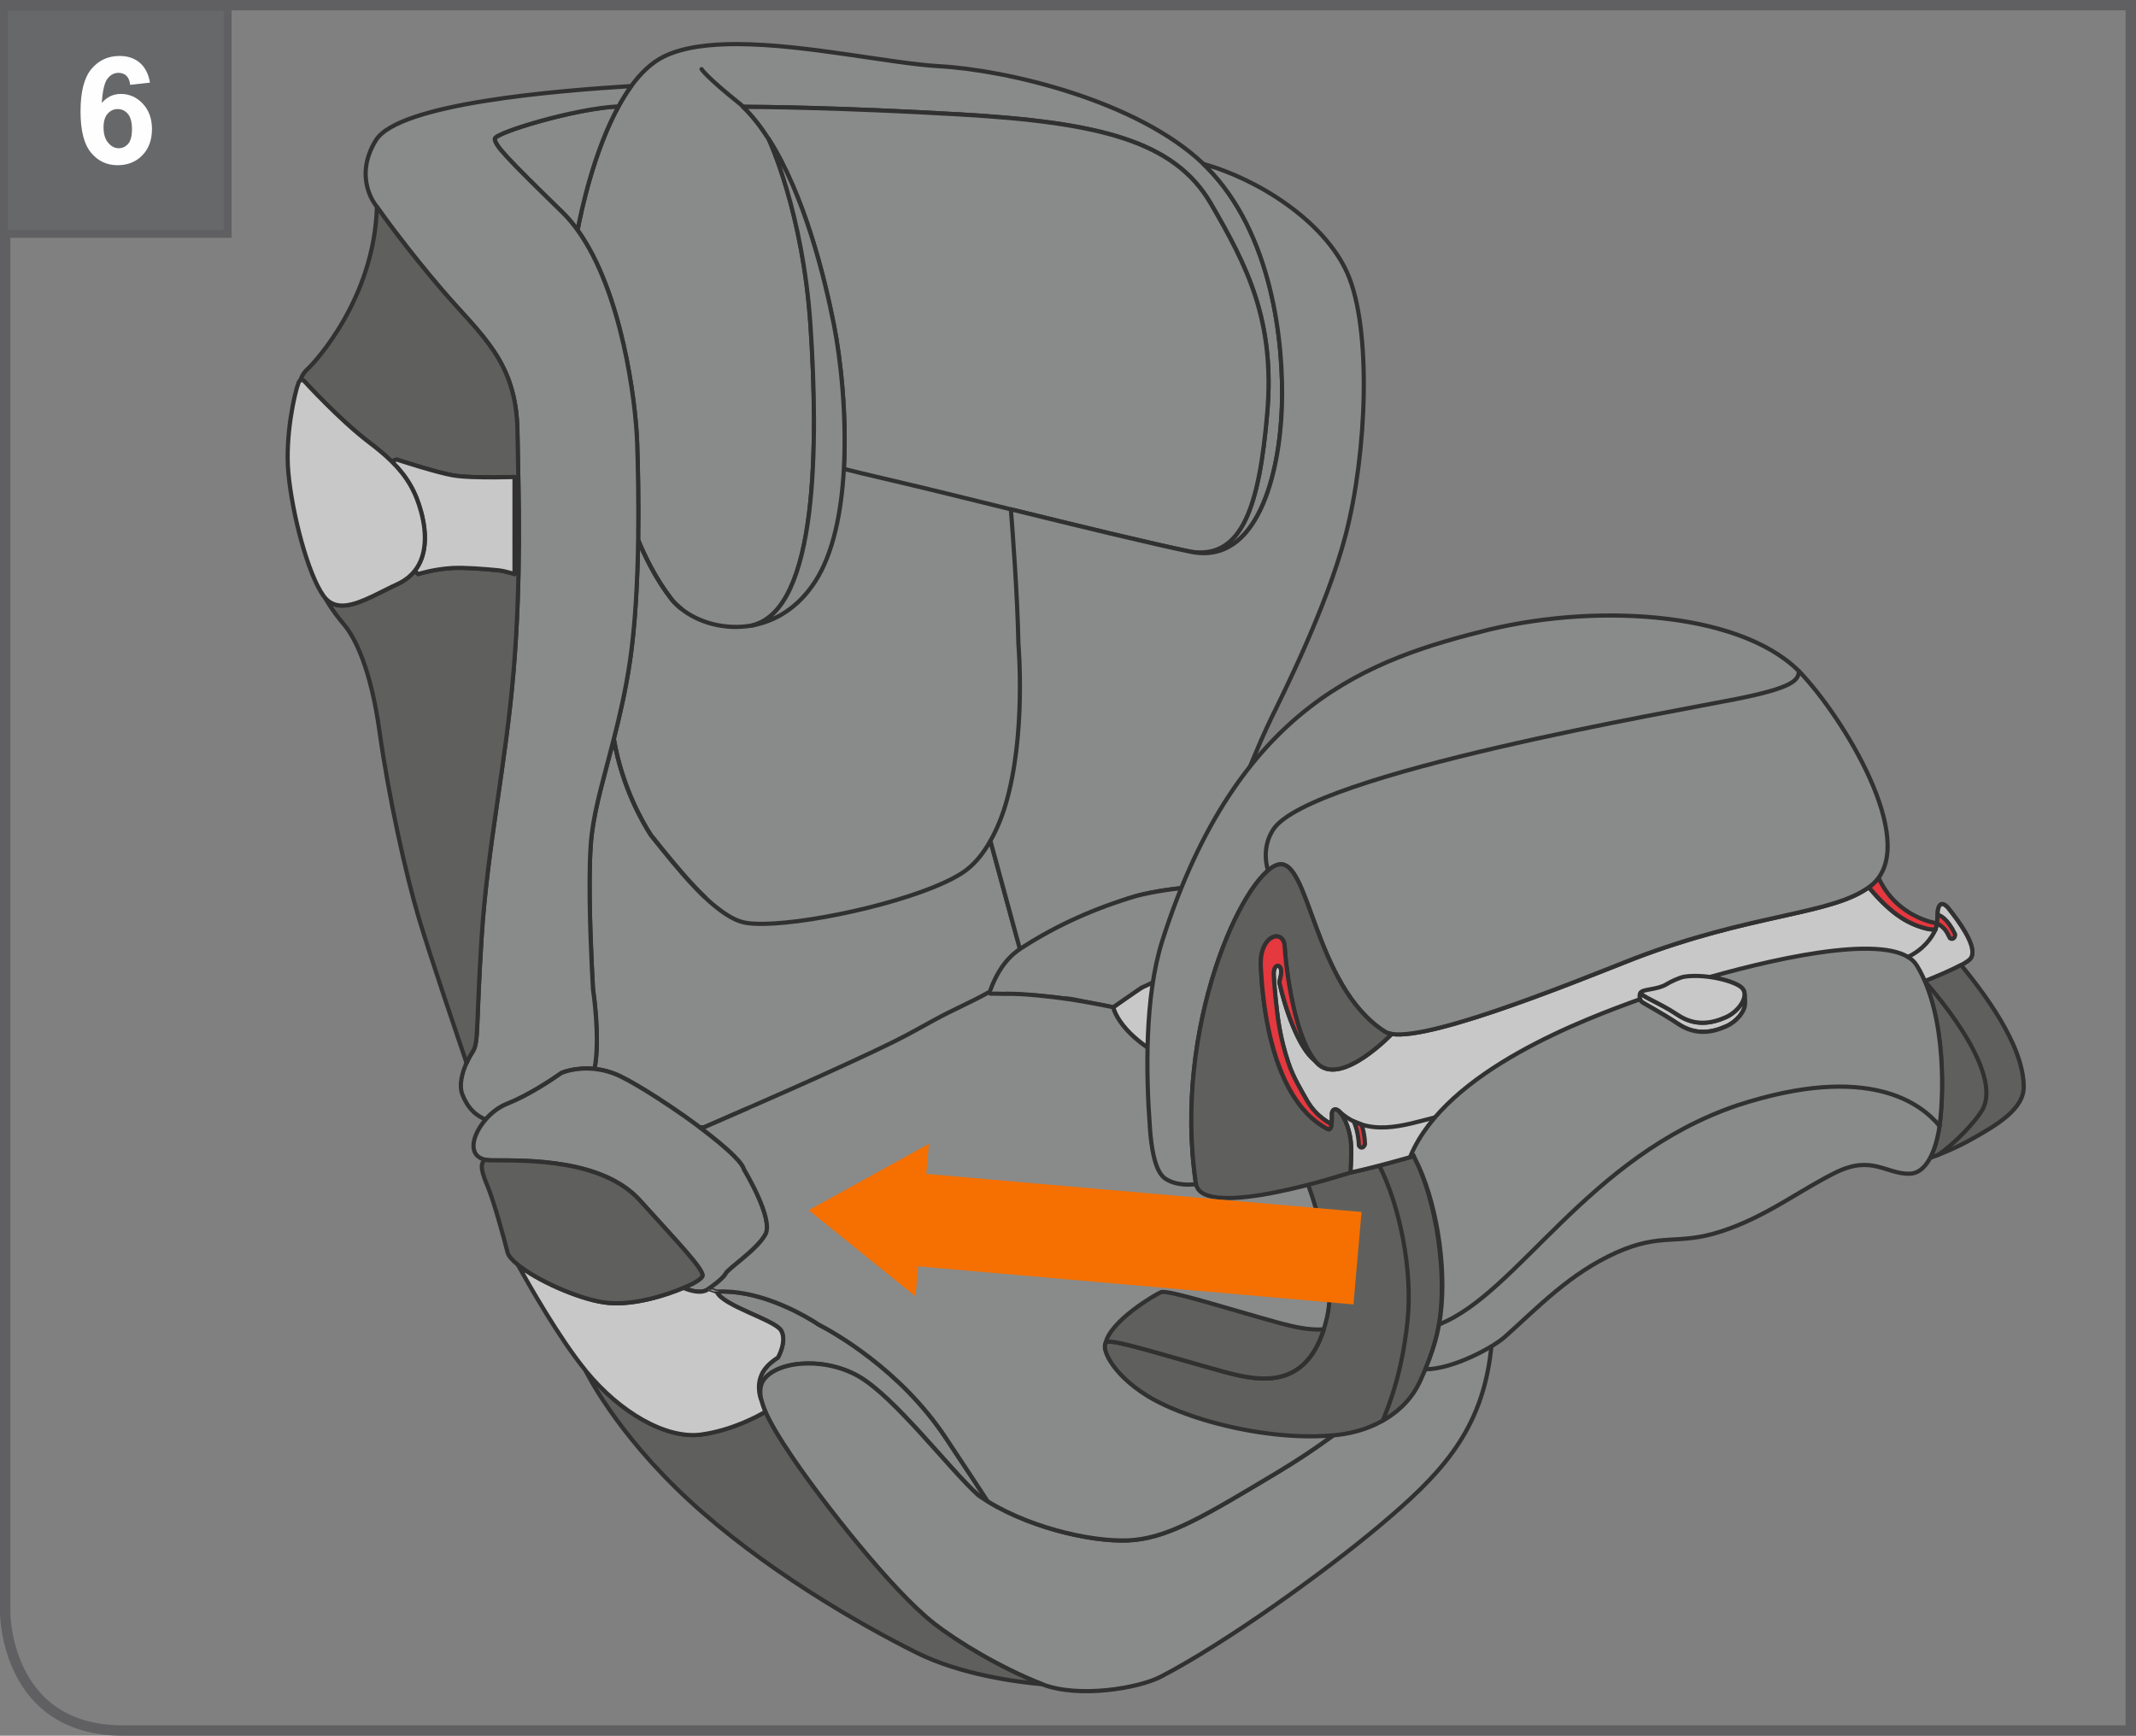 <?xml version="1.0" encoding="UTF-8"?>
<!DOCTYPE svg PUBLIC "-//W3C//DTD SVG 1.1//EN" "http://www.w3.org/Graphics/SVG/1.1/DTD/svg11.dtd">
<!-- Creator: CorelDRAW 2017 -->
<svg xmlns="http://www.w3.org/2000/svg" xml:space="preserve" width="36.3mm" height="29.5mm" version="1.1" style="shape-rendering:geometricPrecision; text-rendering:geometricPrecision; image-rendering:optimizeQuality; fill-rule:evenodd; clip-rule:evenodd"
viewBox="0 0 679.29 552.03"
 xmlns:xlink="http://www.w3.org/1999/xlink">
 <rect x="0" y="0" width="679.29" height="552.03" fill="#808080" stroke="none"/>
 <defs>
  <style type="text/css">
   <![CDATA[
    .str3 {stroke:#606062;stroke-width:2.49;stroke-miterlimit:4}
    .str2 {stroke:#606062;stroke-width:3.3;stroke-miterlimit:4}
    .str1 {stroke:#323131;stroke-width:1.33;stroke-miterlimit:10}
    .str0 {stroke:#323131;stroke-width:1.33;stroke-linecap:round;stroke-linejoin:round;stroke-miterlimit:10}
    .fil1 {fill:none;fill-rule:nonzero}
    .fil6 {fill:#FEFEFE;fill-rule:nonzero}
    .fil5 {fill:#67686A;fill-rule:nonzero}
    .fil4 {fill:#E5383F;fill-rule:nonzero}
    .fil2 {fill:#C7C8C7;fill-rule:nonzero}
    .fil0 {fill:#898A8A;fill-rule:nonzero}
    .fil3 {fill:#5F605E;fill-rule:nonzero}
    .fil7 {fill:#F57000;fill-rule:nonzero}
   ]]>
  </style>
 </defs>
 <g id="Слой_x0020_1">
  <path class="fil0" d="M222.43 283.65c1.11,3.55 10.41,10.26 20.54,10.3 16.49,0.07 50.09,-7.89 62.91,-16.13 3.75,-2.42 6.69,-6.03 9.09,-10.27 1.93,-3.44 3.53,-7.25 4.77,-11.36 6.67,-22.22 4.13,-51.13 4.13,-51.13 -0.28,-15.53 -1.84,-36.01 -2.39,-42.96 -14.46,-3.55 -27.52,-6.79 -34.51,-8.41 -11.11,-2.58 -16.32,-3.86 -18.59,-4.44 -0.75,13.57 -3.33,26.78 -9.12,35.79 -5.42,8.46 -12.77,12.7 -20.1,14.03 -8.63,1.55 -27.46,-3.04 -36.2,-27.34 -2.88,-0.57 2.26,11.27 -7.57,64.26 0.74,2.54 2.59,22.97 27.05,47.65z"/>
  <path class="fil0" d="M183.68 73.18c14.04,19.48 18.48,54.39 18.94,67.5 0.25,7.19 0.52,18.57 0.33,31.05 1.98,4.82 5.51,12.31 10.63,18.86 0.81,1.04 1.82,1.99 2.92,2.89 5.45,4.48 14.02,7 22.65,5.45 21.17,-4.95 21.05,-58.63 18.62,-95.28 -2.43,-36.52 -13.28,-59.37 -13.36,-59.54 -2.46,-3.85 -5.16,-7.3 -8.09,-10.16 6.11,0.02 31.09,0.24 69.13,2.43 44.05,2.53 68.01,8.41 79.59,28.3 11.56,19.89 20.51,37.34 17.96,66.75 -2.54,29.42 -7.92,46.46 -24.26,44.03 21.31,4.36 28.22,-25.16 28.93,-45.96 0.71,-20.8 -3.14,-55.39 -23.86,-76.29 -0.36,-0.36 -0.74,-0.73 -1.11,-1.09 -21.09,-20.15 -62.51,-29.87 -83.95,-31.06 -15.34,-0.86 -42.28,-6.93 -64.01,-7.04 -9.18,-0.05 -17.43,0.97 -23.48,3.89 -3.98,1.92 -7.46,5.28 -10.5,9.43 -1.45,2 -2.8,4.17 -4.06,6.46 -7.75,14.17 -11.76,32.74 -13.01,39.35z"/>
  <path class="fil1 str0" d="M183.68 73.18c14.04,19.48 18.48,54.39 18.94,67.5 0.25,7.19 0.52,18.57 0.33,31.05 1.98,4.82 5.51,12.31 10.63,18.86 0.81,1.04 1.82,1.99 2.92,2.89 5.45,4.48 14.02,7 22.65,5.45 21.17,-4.95 21.05,-58.63 18.62,-95.28 -2.43,-36.52 -13.28,-59.37 -13.36,-59.54 -2.46,-3.85 -5.16,-7.3 -8.09,-10.16 6.11,0.02 31.09,0.24 69.13,2.43 44.05,2.53 68.01,8.41 79.59,28.3 11.56,19.89 20.51,37.34 17.96,66.75 -2.54,29.42 -7.92,46.46 -24.26,44.03 21.31,4.36 28.22,-25.16 28.93,-45.96 0.71,-20.8 -3.14,-55.39 -23.86,-76.29 -0.36,-0.36 -0.74,-0.73 -1.11,-1.09 -21.09,-20.15 -62.51,-29.87 -83.95,-31.06 -15.34,-0.86 -42.28,-6.93 -64.01,-7.04 -9.18,-0.05 -17.43,0.97 -23.48,3.89 -3.98,1.92 -7.46,5.28 -10.5,9.43 -1.45,2 -2.8,4.17 -4.06,6.46 -7.75,14.17 -11.76,32.74 -13.01,39.35"/>
  <path class="fil0" d="M268.37 149.12c2.28,0.58 7.49,1.87 18.6,4.45 6.98,1.62 20.04,4.85 34.5,8.41 20.88,5.13 44.67,10.93 57.26,13.5 16.34,2.43 21.72,-14.61 24.26,-44.03 2.54,-29.42 -6.4,-46.87 -17.97,-66.75 -11.56,-19.89 -35.53,-25.77 -79.58,-28.3 -38.04,-2.19 -63.01,-2.41 -69.13,-2.43 2.95,2.85 5.64,6.31 8.1,10.16 11.38,17.8 17.83,44.1 20.84,59.44 2.09,10.69 4.06,28.43 3.12,45.57z"/>
  <path class="fil1 str0" d="M268.37 149.12c2.28,0.58 7.49,1.87 18.6,4.45 6.98,1.62 20.04,4.85 34.5,8.41 20.88,5.13 44.67,10.93 57.26,13.5 16.34,2.43 21.72,-14.61 24.26,-44.03 2.54,-29.42 -6.4,-46.87 -17.97,-66.75 -11.56,-19.89 -35.53,-25.77 -79.58,-28.3 -38.04,-2.19 -63.01,-2.41 -69.13,-2.43 2.95,2.85 5.64,6.31 8.1,10.16 11.38,17.8 17.83,44.1 20.84,59.44 2.09,10.69 4.06,28.43 3.12,45.57z"/>
  <path class="fil0" d="M259.26 184.91c5.79,-9.01 8.36,-22.21 9.11,-35.79 0.94,-17.14 -1.03,-34.87 -3.12,-45.57 -3.01,-15.34 -9.46,-41.63 -20.84,-59.43 0.07,0.17 10.93,23.02 13.35,59.53 2.43,36.66 2.56,90.33 -18.62,95.28 7.34,-1.32 14.68,-5.57 20.11,-14.02z"/>
  <path class="fil1 str0" d="M259.26 184.91c5.79,-9.01 8.36,-22.21 9.11,-35.79 0.94,-17.14 -1.03,-34.87 -3.12,-45.57 -3.01,-15.34 -9.46,-41.63 -20.84,-59.43 0.07,0.17 10.93,23.02 13.35,59.53 2.43,36.66 2.56,90.33 -18.62,95.28 7.34,-1.32 14.68,-5.57 20.11,-14.02z"/>
  <path class="fil0" d="M376.42 339.72l0.35 -0.05c-0.13,-0.05 -0.22,-0.1 -0.35,-0.16l0 0.2z"/>
  <path class="fil1 str0" d="M376.42 339.72l0.35 -0.05c-0.13,-0.05 -0.22,-0.1 -0.35,-0.16l0 0.2z"/>
  <path class="fil2" d="M376.42 338.68l0 0.84c0.13,0.05 0.22,0.1 0.35,0.16l14.49 -1.98 0 -13.25c-5.51,1.2 -11.27,2.65 -12.87,2.81 -2.94,0.31 -1.97,11.43 -1.97,11.43z"/>
  <path class="fil1 str0" d="M376.42 338.68l0 0.84c0.13,0.05 0.22,0.1 0.35,0.16l14.49 -1.98 0 -13.25c-5.51,1.2 -11.27,2.65 -12.87,2.81 -2.94,0.31 -1.97,11.43 -1.97,11.43z"/>
  <path class="fil2" d="M382.5 341.96l8.77 -0.72 0 -3.55 -14.5 1.98c1.77,0.77 3.68,1.53 5.73,2.28z"/>
  <path class="fil1 str0" d="M382.5 341.96l8.77 -0.72 0 -3.55 -14.5 1.98c1.77,0.77 3.68,1.53 5.73,2.28z"/>
  <path class="fil0" d="M157.35 44.11c0,2.14 3.65,5.98 21.52,23.43 1.72,1.67 3.32,3.57 4.81,5.64 1.25,-6.62 5.27,-25.19 13.02,-39.35 -13.7,0.59 -39.34,8.38 -39.34,10.28z"/>
  <path class="fil1 str0" d="M157.35 44.11c0,2.14 3.65,5.98 21.52,23.43 1.72,1.67 3.32,3.57 4.81,5.64 1.25,-6.62 5.27,-25.19 13.02,-39.35 -13.7,0.59 -39.34,8.38 -39.34,10.28z"/>
  <path class="fil0" d="M226.33 356.91c11.67,-5.12 84.92,-18.95 93.36,-23.59 0,0 -0.19,-16.61 -0.25,-21.05 -0.02,-2.09 0.06,-6.78 0.44,-6.97 1.64,-0.8 3.09,-2.06 4.71,-3.11l-2.66 -9.77 -6.96 -25.57c-2.4,4.24 -5.32,7.86 -9.08,10.27 -12.83,8.24 -46.43,15.91 -62.91,16.14 -2.73,0.04 -5.05,-0.1 -6.66,-0.51 -2.63,-0.65 -5.41,-2.32 -8.27,-4.58 -0.9,-0.71 -1.81,-1.45 -2.73,-2.3 -0.4,-0.36 -0.8,-0.77 -1.21,-1.16 -4.36,-4.17 -8.94,-9.54 -13.73,-15.47 -1.11,-1.39 -2.24,-2.79 -3.37,-4.21 -2.33,-3.58 -9.16,-15.07 -11.79,-30.61 -2.92,11.44 -5.9,21.24 -7,30.17 -1.24,10.05 -0.57,30.21 0,42.11 0.15,3.2 0.3,5.8 0.39,7.45 0,0 2.4,15.51 0.46,25.23 2.49,0.27 5.24,0.92 8.2,2.34 2.89,1.4 7.19,3.93 11.87,6.94 2.68,1.73 5.49,3.61 8.27,5.56 0.51,0.36 1.02,0.74 1.53,1.09 1.23,0.88 2.44,1.76 3.62,2.64l1.35 0c0,0 0.9,-0.39 2.43,-1.06z"/>
  <path class="fil1 str0" d="M324.59 302.19l-2.66 -9.19 -6.96 -25.58c-2.4,4.24 -5.32,7.87 -9.07,10.27 -12.84,8.24 -46.43,15.9 -62.91,16.13 -2.74,0.04 -5.05,-0.1 -6.66,-0.51 -2.63,-0.65 -5.41,-2.32 -8.27,-4.58 -0.91,-0.7 -1.81,-1.45 -2.74,-2.3 -0.4,-0.36 -0.8,-0.76 -1.21,-1.15 -4.36,-4.18 -8.93,-9.54 -13.73,-15.48 -1.11,-1.38 -2.24,-2.78 -3.37,-4.21 -2.33,-3.58 -9.17,-15.07 -11.79,-30.61 -2.92,11.44 -5.9,21.24 -7,30.16 -1.25,10.05 -0.57,30.21 0,42.11 0.15,3.2 0.29,5.8 0.38,7.45 0,0 2.4,15.51 0.46,25.24 2.49,0.27 5.25,0.92 8.2,2.34 2.89,1.4 7.2,3.93 11.87,6.94 2.69,1.73 5.5,3.62 8.27,5.57 0.51,0.36 1.02,0.73 1.53,1.09 1.23,0.88 2.45,1.77 3.62,2.64l1.36 0c0,0 0.89,-0.38 2.43,-1.06 3.43,-1.51 6.87,-3 10.3,-4.5 5.16,-2.26 10.32,-4.54 15.47,-6.82 5.73,-2.54 11.45,-5.12 17.15,-7.75 5.22,-2.4 10.43,-4.83 15.58,-7.39 4.13,-2.06 8.12,-4.31 12.16,-6.54 5.97,-3.29 11.57,-5.58 17.52,-8.92"/>
  <path class="fil1 str0" d="M216.51 193.49c-1.11,-0.9 -2.12,-1.85 -2.93,-2.89 -5.12,-6.55 -8.65,-14.05 -10.63,-18.86 -0.2,12.71 -0.88,26.56 -2.57,38.23 -1.34,9.2 -3.25,17.47 -5.18,25.03 2.63,15.54 9.46,27.03 11.79,30.61 1.14,1.43 2.25,2.82 3.38,4.21 4.79,5.94 9.36,11.3 13.73,15.48"/>
  <path class="fil0" d="M430 316.04c1.67,3.01 2.92,5.02 3.8,6.44 -1.21,-2.43 -2.59,-4.64 -3.8,-6.44z"/>
  <path class="fil1 str0" d="M430 316.04c1.67,3.01 2.92,5.02 3.8,6.44 -1.21,-2.43 -2.59,-4.64 -3.8,-6.44z"/>
  <path class="fil2" d="M363.54 332.19c0.62,0.46 1.39,0.93 2.08,1.41l0.18 0.16 0.03 -0.02c1.99,1.33 4.21,2.69 6.93,4.05 -1.34,-2.71 -2.06,-5 -2.36,-6.95 -0.03,-0.25 -0.04,-0.49 -0.07,-0.73 -0.1,-0.95 -0.09,-1.81 0.02,-2.59 0.56,-4.22 3.71,-5.97 6,-6.38 0.09,-0.02 0.19,-0.03 0.27,-0.04 0.77,-0.1 1.42,-0.06 1.77,0.09 2.05,0.9 21.82,1.36 21.82,1.36l0.01 -0.01c-2.97,-0.7 -5.5,-1.56 -7.2,-2.7 -9.25,-8.74 -8.63,-18.57 -27.08,-7.52 -3.32,1.99 -7.18,4.57 -11.91,8.04 0,0 0.52,3 4.32,7.19 1.3,1.43 3,3 5.19,4.65z"/>
  <path class="fil1 str1" d="M363.54 332.19c0.62,0.46 1.39,0.93 2.08,1.41l0.18 0.16 0.03 -0.02c1.99,1.33 4.21,2.69 6.93,4.05 -1.34,-2.71 -2.06,-5 -2.36,-6.95 -0.03,-0.25 -0.04,-0.49 -0.07,-0.73 -0.1,-0.95 -0.09,-1.81 0.02,-2.59 0.56,-4.22 3.71,-5.97 6,-6.38 0.09,-0.02 0.19,-0.03 0.27,-0.04 0.77,-0.1 1.42,-0.06 1.77,0.09 2.05,0.9 21.82,1.36 21.82,1.36l0.01 -0.01c-2.97,-0.7 -5.5,-1.56 -7.2,-2.7 -9.25,-8.74 -8.63,-18.57 -27.08,-7.52 -3.32,1.99 -7.18,4.57 -11.91,8.04 0,0 0.52,3 4.32,7.19 1.3,1.43 3,3 5.19,4.65z"/>
  <path class="fil2" d="M400.21 322.53l-0.01 0c0,0 -19.77,-0.45 -21.82,-1.35 -0.36,-0.15 -1.01,-0.2 -1.77,-0.09 -0.09,0.01 -0.18,0.02 -0.27,0.04 -2.28,0.41 -5.44,2.16 -6,6.39 -0.1,0.78 -0.12,1.64 -0.02,2.59 0.02,0.24 0.04,0.48 0.07,0.73 0.3,1.95 1.02,4.24 2.35,6.94 1.16,0.58 2.36,1.16 3.67,1.74l0 -0.84c0,0 -0.98,-11.11 1.97,-11.42 1.61,-0.16 7.36,-1.61 12.87,-2.8 4.59,-1 9.01,-1.81 10.68,-1.54l0.02 -0.03c-0.59,-0.12 -1.19,-0.22 -1.74,-0.35z"/>
  <path class="fil2" d="M400.21 322.53l-0.01 0c0,0 -19.77,-0.45 -21.82,-1.35 -0.36,-0.15 -1.01,-0.2 -1.77,-0.09 -0.09,0.01 -0.18,0.02 -0.27,0.04 -2.28,0.41 -5.44,2.16 -6,6.39 -0.1,0.78 -0.12,1.64 -0.02,2.59 0.02,0.24 0.04,0.48 0.07,0.73 0.3,1.95 1.02,4.24 2.35,6.94 1.16,0.58 2.36,1.16 3.67,1.74l0 -0.84c0,0 -0.98,-11.11 1.97,-11.42 1.61,-0.16 7.36,-1.61 12.87,-2.8 4.59,-1 9.01,-1.81 10.68,-1.54l0.02 -0.03c-0.59,-0.12 -1.19,-0.22 -1.74,-0.35z"/>
  <path class="fil1 str1" d="M400.21 322.53l-0.01 0c0,0 -19.77,-0.45 -21.82,-1.35 -0.36,-0.15 -1.01,-0.2 -1.77,-0.09 -0.09,0.01 -0.18,0.02 -0.27,0.04 -2.28,0.41 -5.44,2.16 -6,6.39 -0.1,0.78 -0.12,1.64 -0.02,2.59 0.02,0.24 0.04,0.48 0.07,0.73 0.3,1.95 1.02,4.24 2.35,6.94 1.16,0.58 2.36,1.16 3.67,1.74l0 -0.84c0,0 -0.98,-11.11 1.97,-11.42 1.61,-0.16 7.36,-1.61 12.87,-2.8 4.59,-1 9.01,-1.81 10.68,-1.54l0.02 -0.03c-0.59,-0.12 -1.19,-0.22 -1.74,-0.35z"/>
  <path class="fil0" d="M260.36 421.28c0,0 -0.74,-0.5 -2,-1.27 -4.83,-2.93 -17.75,-9.93 -30.4,-9.21 1.66,4.44 18.5,9 20.45,12.35 1.96,3.36 -0.98,8.56 -0.98,8.56l0.02 0c-1.47,0.95 -2.86,2.01 -3.97,3.4 -0.59,0.73 -1.02,1.48 -1.34,2.24 -1.75,4.09 0.05,8.11 0.05,8.11 -0.59,-2.34 -0.49,-4.14 0.17,-5.71 3.3,-6.7 18.93,-8.62 30.5,-2.13 11.58,6.49 28.93,29.52 38.27,37.94 0.96,0.67 1.94,1.31 2.95,1.94 -2.28,-3.53 -6.28,-9.61 -13.31,-20.2 -14.42,-21.74 -35.62,-33.54 -40.42,-36.02z"/>
  <path class="fil1 str0" d="M260.36 421.28c0,0 -0.74,-0.5 -2,-1.27 -4.83,-2.93 -17.75,-9.93 -30.4,-9.21 1.66,4.44 18.5,9 20.45,12.35 1.96,3.36 -0.98,8.56 -0.98,8.56l0.02 0c-1.47,0.95 -2.86,2.01 -3.97,3.4 -0.59,0.73 -1.02,1.48 -1.34,2.24 -1.75,4.09 0.05,8.11 0.05,8.11 -0.59,-2.34 -0.49,-4.14 0.17,-5.71 3.3,-6.7 18.93,-8.62 30.5,-2.13 11.58,6.49 28.93,29.52 38.27,37.94 0.96,0.67 1.94,1.31 2.95,1.94 -2.28,-3.53 -6.28,-9.61 -13.31,-20.2 -14.42,-21.74 -35.62,-33.54 -40.42,-36.02z"/>
  <path class="fil0" d="M178.54 341.24c0,0 4.31,-1.94 10.51,-1.28 1.94,-9.72 -0.46,-25.24 -0.46,-25.24 -0.1,-1.66 -0.24,-4.25 -0.39,-7.44 -0.56,-11.91 -1.24,-32.06 0,-42.11 1.1,-8.93 4.09,-18.73 7,-30.17 1.93,-7.55 3.84,-15.83 5.18,-25.02 1.69,-11.68 2.37,-25.52 2.57,-38.23 0.19,-12.47 -0.08,-23.87 -0.33,-31.05 -0.46,-13.12 -4.9,-48.04 -18.95,-67.52 -1.49,-2.07 -3.09,-3.97 -4.81,-5.64 -17.86,-17.44 -21.52,-21.27 -21.52,-23.42 0,-1.9 25.65,-9.69 39.35,-10.28 1.26,-2.3 2.6,-4.46 4.06,-6.47 -22.85,1.43 -73.91,5.39 -81.22,17.25 -7.31,11.87 0,20.7 0,20.7 0,0 0.12,0.16 0.33,0.48 1.66,2.35 9.41,13.2 20.52,26.19 12.59,14.71 23.75,22.73 24.16,44.94 0.42,22.22 1.23,46.88 -1.22,76.39 -2.44,29.52 -8.33,55.9 -10.16,84.61 -1.82,28.71 -0.91,33.58 -2.84,36.52 -0.6,0.92 -1.31,2.19 -1.96,3.62 -1.4,3.16 -2.48,7.15 -1.29,10.08 1.43,3.51 3.34,6.2 7.37,7.89 1.85,-2.11 4.21,-3.94 6.74,-4.94 6.97,-2.78 14.25,-7.66 17.35,-9.85z"/>
  <path class="fil1 str0" d="M178.54 341.24c0,0 4.31,-1.94 10.51,-1.28 1.94,-9.72 -0.46,-25.24 -0.46,-25.24 -0.1,-1.66 -0.24,-4.25 -0.39,-7.44 -0.56,-11.91 -1.24,-32.06 0,-42.11 1.1,-8.93 4.09,-18.73 7,-30.17 1.93,-7.55 3.84,-15.83 5.18,-25.02 1.69,-11.68 2.37,-25.52 2.57,-38.23 0.19,-12.47 -0.08,-23.87 -0.33,-31.05 -0.46,-13.12 -4.9,-48.04 -18.95,-67.52 -1.49,-2.07 -3.09,-3.97 -4.81,-5.64 -17.86,-17.44 -21.52,-21.27 -21.52,-23.42 0,-1.9 25.65,-9.69 39.35,-10.28 1.26,-2.3 2.6,-4.46 4.06,-6.47 -22.85,1.43 -73.91,5.39 -81.22,17.25 -7.31,11.87 0,20.7 0,20.7 0,0 0.12,0.16 0.33,0.48 1.66,2.35 9.41,13.2 20.52,26.19 12.59,14.71 23.75,22.73 24.16,44.94 0.42,22.22 1.23,46.88 -1.22,76.39 -2.44,29.52 -8.33,55.9 -10.16,84.61 -1.82,28.71 -0.91,33.58 -2.84,36.52 -0.6,0.92 -1.31,2.19 -1.96,3.62 -1.4,3.16 -2.48,7.15 -1.29,10.08 1.43,3.51 3.34,6.2 7.37,7.89 1.85,-2.11 4.21,-3.94 6.74,-4.94 6.97,-2.78 14.25,-7.66 17.35,-9.85z"/>
  <path class="fil3" d="M153.18 297.93c1.84,-28.71 7.71,-55.09 10.16,-84.61 2.43,-29.52 1.62,-54.17 1.22,-76.39 -0.42,-22.21 -11.58,-30.23 -24.16,-44.94 -11.12,-12.99 -18.87,-23.84 -20.53,-26.2 -0.83,29.28 -19.98,49.7 -21.94,51.46 -2.03,1.83 -2.36,3.73 -2.36,3.73 0.65,-0.28 1.17,0.23 1.17,0.23 0,0 11.31,12.41 20.75,19.55 2.76,2.09 5.12,4.06 7.11,6.05 0.46,-0.27 1.18,-0.64 1.64,-0.64 0,0 0.12,0.04 0.33,0.11 1.98,0.64 12.11,3.9 17.27,4.86 3.21,0.59 9.01,0.7 13.51,0.67 3.55,-0.01 6.29,-0.11 6.29,-0.11l0 30.89c0,0 -2.99,-1 -5.34,-1.23 -4.2,-0.4 -10.7,-0.93 -14.51,-0.7 -5.69,0.34 -10.37,1.8 -10.73,1.92 -0.01,0.01 -0.03,0.01 -0.03,0.01l-1.18 -0.98c-1.34,1.67 -3.12,3.09 -5.43,4.16 -2.63,1.22 -5.34,2.66 -7.95,3.9 -5.89,2.81 -11.39,4.61 -14.96,0.66l0 0.01c0,0 2.08,3.81 5.72,8.07 3.65,4.26 8.67,14.07 11.5,34.42 2.84,20.36 8.26,45.05 12.46,59.11 3.57,11.99 12.61,38.55 15.2,46.13 0.64,-1.43 1.35,-2.7 1.95,-3.62 1.93,-2.94 1.02,-7.82 2.84,-36.52z"/>
  <path class="fil1 str0" d="M153.18 297.93c1.84,-28.71 7.71,-55.09 10.16,-84.61 2.43,-29.52 1.62,-54.17 1.22,-76.39 -0.42,-22.21 -11.58,-30.23 -24.16,-44.94 -11.12,-12.99 -18.87,-23.84 -20.53,-26.2 -0.83,29.28 -19.98,49.7 -21.94,51.46 -2.03,1.83 -2.36,3.73 -2.36,3.73 0.65,-0.28 1.17,0.23 1.17,0.23 0,0 11.31,12.41 20.75,19.55 2.76,2.09 5.12,4.06 7.11,6.05 0.46,-0.27 1.18,-0.64 1.64,-0.64 0,0 0.12,0.04 0.33,0.11 1.98,0.64 12.11,3.9 17.27,4.86 3.21,0.59 9.01,0.7 13.51,0.67 3.55,-0.01 6.29,-0.11 6.29,-0.11l0 30.89c0,0 -2.99,-1 -5.34,-1.23 -4.2,-0.4 -10.7,-0.93 -14.51,-0.7 -5.69,0.34 -10.37,1.8 -10.73,1.92 -0.01,0.01 -0.03,0.01 -0.03,0.01l-1.18 -0.98c-1.34,1.67 -3.12,3.09 -5.43,4.16 -2.63,1.22 -5.34,2.66 -7.95,3.9 -5.89,2.81 -11.39,4.61 -14.96,0.66l0 0.01c0,0 2.08,3.81 5.72,8.07 3.65,4.26 8.67,14.07 11.5,34.42 2.84,20.36 8.26,45.05 12.46,59.11 3.57,11.99 12.61,38.55 15.2,46.13 0.64,-1.43 1.35,-2.7 1.95,-3.62 1.93,-2.94 1.02,-7.82 2.84,-36.52z"/>
  <path class="fil0" d="M203.54 381.83c11.87,13.19 20.86,22.42 19.79,24.14 -1.06,1.72 -5.99,3.6 -5.99,3.6 0,0 5.43,2.54 8,0.33 0,0 4.56,-3.08 5.41,-4.8 0.85,-1.72 9.97,-7.55 12.68,-12.51 2.71,-4.96 -6.78,-20.6 -6.78,-20.6 -0.17,-0.74 -0.8,-1.71 -1.79,-2.85 -0.36,-0.42 -0.78,-0.86 -1.24,-1.34 -2.59,-2.63 -6.57,-5.91 -11.07,-9.27 -1.18,-0.87 -2.39,-1.76 -3.62,-2.64 -0.51,-0.37 -1.02,-0.73 -1.53,-1.09 -2.77,-1.94 -5.58,-3.82 -8.27,-5.56 -4.68,-3.02 -8.97,-5.55 -11.87,-6.94 -2.95,-1.43 -5.71,-2.07 -8.2,-2.34 -6.2,-0.67 -10.51,1.29 -10.51,1.29 -3.1,2.17 -10.37,7.06 -17.34,9.83 -2.53,1.01 -4.89,2.83 -6.73,4.94 -4.4,5.02 -5.92,11.66 -0.04,12.83 0.59,0.13 1.25,0.19 2,0.19 11.27,0 35.22,-0.41 47.11,12.78z"/>
  <path class="fil1 str0" d="M203.54 381.83c11.87,13.19 20.86,22.42 19.79,24.14 -1.06,1.72 -5.99,3.6 -5.99,3.6 0,0 5.43,2.54 8,0.33 0,0 4.56,-3.08 5.41,-4.8 0.85,-1.72 9.97,-7.55 12.68,-12.51 2.71,-4.96 -6.78,-20.6 -6.78,-20.6 -0.17,-0.74 -0.8,-1.71 -1.79,-2.85 -0.36,-0.42 -0.78,-0.86 -1.24,-1.34 -2.59,-2.63 -6.57,-5.91 -11.07,-9.27 -1.18,-0.87 -2.39,-1.76 -3.62,-2.64 -0.51,-0.37 -1.02,-0.73 -1.53,-1.09 -2.77,-1.94 -5.58,-3.82 -8.27,-5.56 -4.68,-3.02 -8.97,-5.55 -11.87,-6.94 -2.95,-1.43 -5.71,-2.07 -8.2,-2.34 -6.2,-0.67 -10.51,1.29 -10.51,1.29 -3.1,2.17 -10.37,7.06 -17.34,9.83 -2.53,1.01 -4.89,2.83 -6.73,4.94 -4.4,5.02 -5.92,11.66 -0.04,12.83 0.59,0.13 1.25,0.19 2,0.19 11.27,0 35.22,-0.41 47.11,12.78z"/>
  <path class="fil0" d="M468.88 363.46c-4.86,-11.33 -10.41,-25.61 -18.07,-24.75 3.96,2.71 11.1,12.33 12.59,31.85 0.45,5.83 0.42,11.42 0.08,16.71 -1.09,16.53 -5.4,30.06 -9.01,38.29 -4.77,10.86 -24.67,28.61 -48.02,42.61 -23.35,14 -34.1,20.39 -45.68,21.61 -10.84,1.14 -31.65,-3.07 -46.68,-12.28 -1.02,-0.62 -2.01,-1.26 -2.97,-1.93 -9.33,-8.41 -26.69,-31.44 -38.26,-37.94 -11.57,-6.49 -27.2,-4.57 -30.51,2.13 -0.65,1.57 -0.76,3.38 -0.18,5.71 0.27,1.06 0.68,2.22 1.23,3.53 1.58,3.63 4.37,8.34 8.7,14.7 9.29,13.69 31.31,42 44.91,52.65 7.28,5.69 21.01,14.08 34.4,19.3 11.67,4.56 30.74,1.24 37.69,-2.36 20.26,-10.48 51.75,-32.97 69.93,-48.29 18.16,-15.32 31.36,-28.61 34.82,-53.16 3.45,-24.56 0.2,-56.3 -4.98,-68.38z"/>
  <path class="fil1 str0" d="M468.88 363.46c-4.86,-11.33 -10.41,-25.61 -18.07,-24.75 3.96,2.71 11.1,12.33 12.59,31.85 0.45,5.83 0.42,11.42 0.08,16.71 -1.09,16.53 -5.4,30.06 -9.01,38.29 -4.77,10.86 -24.67,28.61 -48.02,42.61 -23.35,14 -34.1,20.39 -45.68,21.61 -10.84,1.14 -31.65,-3.07 -46.68,-12.28 -1.02,-0.62 -2.01,-1.26 -2.97,-1.93 -9.33,-8.41 -26.69,-31.44 -38.26,-37.94 -11.57,-6.49 -27.2,-4.57 -30.51,2.13 -0.65,1.57 -0.76,3.38 -0.18,5.71 0.27,1.06 0.68,2.22 1.23,3.53 1.58,3.63 4.37,8.34 8.7,14.7 9.29,13.69 31.31,42 44.91,52.65 7.28,5.69 21.01,14.08 34.4,19.3 11.67,4.56 30.74,1.24 37.69,-2.36 20.26,-10.48 51.75,-32.97 69.93,-48.29 18.16,-15.32 31.36,-28.61 34.82,-53.16 3.45,-24.56 0.2,-56.3 -4.98,-68.38"/>
  <path class="fil3" d="M252.1 463.69c-4.32,-6.36 -7.11,-11.07 -8.68,-14.7 -2.37,1.4 -10.67,5.92 -20.3,7.23 -11.44,1.56 -26.12,-7.23 -36.67,-20.08 -0.09,-0.11 -0.19,-0.22 -0.28,-0.34 0,0 9.41,19.61 32.83,41.25 23.42,21.65 53.65,39.17 72.48,48.56 14.02,7 31.79,9.32 39.94,10.04 -13.4,-5.23 -27.12,-13.62 -34.39,-19.3 -13.61,-10.65 -35.63,-38.96 -44.92,-52.65z"/>
  <path class="fil1 str0" d="M252.1 463.69c-4.32,-6.36 -7.11,-11.07 -8.68,-14.7 -2.37,1.4 -10.67,5.92 -20.3,7.23 -11.44,1.56 -26.12,-7.23 -36.67,-20.08 -0.09,-0.11 -0.19,-0.22 -0.28,-0.34 0,0 9.41,19.61 32.83,41.25 23.42,21.65 53.65,39.17 72.48,48.56 14.02,7 31.79,9.32 39.94,10.04 -13.4,-5.23 -27.12,-13.62 -34.39,-19.3 -13.61,-10.65 -35.63,-38.96 -44.92,-52.65z"/>
  <path class="fil2" d="M223.12 456.23c9.64,-1.32 17.93,-5.83 20.29,-7.23 -0.56,-1.3 -0.96,-2.46 -1.23,-3.52 0,0 -1.8,-4.02 -0.05,-8.12 0.31,-0.75 0.76,-1.5 1.34,-2.23 1.12,-1.4 2.51,-2.45 3.98,-3.4l-0.02 -0.01c0,0 2.93,-5.2 0.98,-8.56 -1.95,-3.36 -18.79,-7.91 -20.46,-12.35 0,0 -2.63,-0.91 -2.63,-0.9 -2.56,2.2 -7.99,-0.33 -7.99,-0.33 0,0 -12.79,5.74 -23.69,4.82 -0.48,-0.04 -0.98,-0.09 -1.45,-0.17 -8.57,-1.24 -21.42,-7.07 -27.46,-11.94 3.41,6.21 12.99,23.13 21.43,33.51 0.09,0.12 0.19,0.24 0.27,0.35 10.56,12.85 25.24,21.65 36.68,20.09z"/>
  <path class="fil1 str0" d="M223.12 456.23c9.64,-1.32 17.93,-5.83 20.29,-7.23 -0.56,-1.3 -0.96,-2.46 -1.23,-3.52 0,0 -1.8,-4.02 -0.05,-8.12 0.31,-0.75 0.76,-1.5 1.34,-2.23 1.12,-1.4 2.51,-2.45 3.98,-3.4l-0.02 -0.01c0,0 2.93,-5.2 0.98,-8.56 -1.95,-3.36 -18.79,-7.91 -20.46,-12.35 0,0 -2.63,-0.91 -2.63,-0.9 -2.56,2.2 -7.99,-0.33 -7.99,-0.33 0,0 -12.79,5.74 -23.69,4.82 -0.48,-0.04 -0.98,-0.09 -1.45,-0.17 -8.57,-1.24 -21.42,-7.07 -27.46,-11.94 3.41,6.21 12.99,23.13 21.43,33.51 0.09,0.12 0.19,0.24 0.27,0.35 10.56,12.85 25.24,21.65 36.68,20.09z"/>
  <path class="fil3" d="M193.65 414.39c10.89,0.92 23.69,-4.81 23.69,-4.81 0,0 4.93,-1.88 5.99,-3.6 1.08,-1.73 -7.92,-10.96 -19.79,-24.15 -11.89,-13.18 -35.84,-12.78 -47.11,-12.78 -0.75,0 -1.41,-0.07 -2.01,-0.19 -2.2,1.03 -0.98,4.54 0.69,8.51 1.82,4.33 5.07,15.96 6.29,20.9 0.28,1.15 1.5,2.53 3.33,4.01 6.06,4.87 18.89,10.7 27.46,11.95 0.48,0.06 0.97,0.12 1.45,0.16z"/>
  <path class="fil1 str0" d="M193.65 414.39c10.89,0.92 23.69,-4.81 23.69,-4.81 0,0 4.93,-1.88 5.99,-3.6 1.08,-1.73 -7.92,-10.96 -19.79,-24.15 -11.89,-13.18 -35.84,-12.78 -47.11,-12.78 -0.75,0 -1.41,-0.07 -2.01,-0.19 -2.2,1.03 -0.98,4.54 0.69,8.51 1.82,4.33 5.07,15.96 6.29,20.9 0.28,1.15 1.5,2.53 3.33,4.01 6.06,4.87 18.89,10.7 27.46,11.95 0.48,0.06 0.97,0.12 1.45,0.16z"/>
  <path class="fil2" d="M131.85 181.6l1.18 0.98c0,0 0.01,-0.01 0.02,-0.01 0.37,-0.12 5.04,-1.57 10.74,-1.91 3.8,-0.23 10.32,0.29 14.5,0.7 2.34,0.22 5.34,1.23 5.34,1.23l0 -30.9c0,0 -2.74,0.1 -6.29,0.12 -4.5,0.02 -10.3,-0.08 -13.5,-0.67 -5.17,-0.96 -15.3,-4.22 -17.27,-4.86 -0.22,-0.07 -0.35,-0.11 -0.35,-0.11 -0.44,0 -1.17,0.37 -1.62,0.64 4.84,4.79 7.66,9.64 9.39,16.24 1.81,6.92 1.68,13.79 -2.14,18.57z"/>
  <path class="fil1 str0" d="M131.85 181.6l1.18 0.98c0,0 0.01,-0.01 0.02,-0.01 0.37,-0.12 5.04,-1.57 10.74,-1.91 3.8,-0.23 10.32,0.29 14.5,0.7 2.34,0.22 5.34,1.23 5.34,1.23l0 -30.9c0,0 -2.74,0.1 -6.29,0.12 -4.5,0.02 -10.3,-0.08 -13.5,-0.67 -5.17,-0.96 -15.3,-4.22 -17.27,-4.86 -0.22,-0.07 -0.35,-0.11 -0.35,-0.11 -0.44,0 -1.17,0.37 -1.62,0.64 4.84,4.79 7.66,9.64 9.39,16.24 1.81,6.92 1.68,13.79 -2.14,18.57z"/>
  <path class="fil0" d="M408.34 348.92l-0.04 0.41c0.99,0.38 2.17,0.86 3.54,1.47 2.05,0.89 4.51,2.06 7.29,3.56 2.78,1.49 5.88,3.3 9.23,5.51 1.94,1.26 3.96,2.66 6.03,4.19 1.1,0.82 2.23,1.67 3.37,2.56 14.41,11.32 22.81,18.25 25.7,20.65 0.34,-5.28 0.36,-10.87 -0.08,-16.69 -1.48,-19.52 -8.62,-29.15 -12.59,-31.85 -0.92,-0.63 -1.69,-0.91 -2.21,-0.89 -1.5,0.05 -2.81,0.46 -3.47,0.85 -0.48,0.9 -1.01,1.5 -1.79,2.13 -0.01,0.01 -0.02,0.02 -0.04,0.03 -0.31,0.24 -0.65,0.5 -1.04,0.78 -0.56,0.4 -1.18,0.83 -1.93,1.34 -3.84,2.47 -10.2,4.26 -19.87,4.84 -5.06,0.3 -8.97,0.41 -12.06,0.41l0.01 0.01 -0.06 0.7z"/>
  <path class="fil1 str0" d="M408.34 348.92l-0.04 0.41c0.99,0.38 2.17,0.86 3.54,1.47 2.05,0.89 4.51,2.06 7.29,3.56 2.78,1.49 5.88,3.3 9.23,5.51 1.94,1.26 3.96,2.66 6.03,4.19 1.1,0.82 2.23,1.67 3.37,2.56 14.41,11.32 22.81,18.25 25.7,20.65 0.34,-5.28 0.36,-10.87 -0.08,-16.69 -1.48,-19.52 -8.62,-29.15 -12.59,-31.85 -0.92,-0.63 -1.69,-0.91 -2.21,-0.89 -1.5,0.05 -2.81,0.46 -3.47,0.85 -0.48,0.9 -1.01,1.5 -1.79,2.13 -0.01,0.01 -0.02,0.02 -0.04,0.03 -0.31,0.24 -0.65,0.5 -1.04,0.78 -0.56,0.4 -1.18,0.83 -1.93,1.34 -3.84,2.47 -10.2,4.26 -19.87,4.84 -5.06,0.3 -8.97,0.41 -12.06,0.41l0.01 0.01 -0.06 0.7z"/>
  <path class="fil0" d="M430 316.04l0 -0.01c-0.57,-1.38 -1.21,-2.61 -1.88,-3.76 0.12,0.55 0.3,1.05 0.41,1.61 0.43,0.62 0.94,1.36 1.48,2.16z"/>
  <path class="fil1 str0" d="M430 316.04l0 -0.01c-0.57,-1.38 -1.21,-2.61 -1.88,-3.76 0.12,0.55 0.3,1.05 0.41,1.61 0.43,0.62 0.94,1.36 1.48,2.16z"/>
  <path class="fil0" d="M433.8 322.48c0.46,0.92 0.89,1.87 1.27,2.84 0.33,-0.24 -0.14,-1.03 -1.27,-2.84z"/>
  <path class="fil1 str0" d="M433.8 322.48c0.46,0.92 0.89,1.87 1.27,2.84 0.33,-0.24 -0.14,-1.03 -1.27,-2.84z"/>
  <path class="fil0" d="M445.12 338.68c-0.46,0.87 -1.03,1.51 -1.79,2.14 0.77,-0.64 1.3,-1.24 1.79,-2.14z"/>
  <path class="fil1 str0" d="M445.12 338.68c-0.46,0.87 -1.03,1.51 -1.79,2.14 0.77,-0.64 1.3,-1.24 1.79,-2.14z"/>
  <path class="fil0" d="M407.67 129.52c-0.71,20.79 -7.62,50.32 -28.94,45.96 -12.59,-2.58 -36.37,-8.38 -57.24,-13.51 0.55,6.94 2.1,27.43 2.39,42.96 0,0 2.53,28.92 -4.14,51.13 -1.23,4.11 -2.84,7.92 -4.77,11.35l6.96 25.58 2.65 9.76c10.87,-6.99 23.8,-13.97 36.83,-17.82 2.84,-0.74 5.94,-1.35 9.22,-1.83l22.8 -111.1 -22.8 111.1c3.27,-0.49 6.71,-0.85 10.21,-1.09 0.98,-1.98 2.14,-4.45 3.41,-7.23 4.52,-9.98 10.37,-23.93 14.51,-33.97 3.03,-7.34 5.62,-12.62 5.62,-12.62 2.7,-5.57 17.45,-34.62 23.56,-58.08 6.81,-26.08 8.33,-65.74 0.51,-83.29 -7.33,-16.48 -28.28,-29.83 -45.77,-34.68 0.38,0.36 0.75,0.73 1.12,1.1 20.7,20.9 24.55,55.5 23.85,76.29z"/>
  <path class="fil1 str0" d="M370.64 283.1c3.27,-0.49 6.71,-0.85 10.21,-1.09 0.99,-1.98 2.14,-4.45 3.41,-7.23 4.52,-9.98 10.37,-23.93 14.51,-33.97 3.03,-7.34 5.62,-12.62 5.62,-12.62 2.7,-5.57 17.45,-34.62 23.56,-58.08 6.81,-26.07 8.33,-65.74 0.51,-83.29 -7.33,-16.48 -28.28,-29.83 -45.77,-34.68 0.38,0.36 0.75,0.73 1.12,1.1 20.7,20.9 24.56,55.49 23.85,76.29 -0.71,20.8 -7.61,50.32 -28.93,45.96 -12.6,-2.58 -36.38,-8.38 -57.25,-13.51 0.55,6.94 2.11,27.43 2.4,42.96 0,0 2.54,28.92 -4.14,51.13 -1.24,4.11 -2.84,7.92 -4.77,11.35l6.97 25.58 2.65 9.76c10.87,-6.99 23.8,-13.97 36.83,-17.82 2.84,-0.74 5.95,-1.35 9.22,-1.84z"/>
  <path class="fil0" d="M361.94 284.94c-13.03,3.84 -26.49,10.26 -37.35,17.25 -1.72,1.11 -4.22,4.12 -5.82,5.21l0.5 11.7c0,0 13.31,-1.75 19.32,-1.6 2.74,0.06 4.04,1.03 5.19,0.8 0.79,-0.17 10.77,2.04 10.77,2.04l7.96 -5.5c11.02,-4.72 22.23,-14.33 36.13,-15.34 4.08,-0.3 7.42,-0.3 10.28,-0.3 0,0 2.52,0.1 5.93,1.33 4.2,1.51 9.76,4.77 13.78,11.74 0.66,1.16 1.31,2.39 1.88,3.77l0.01 0c1.21,1.8 2.58,4.02 3.8,6.44 1.12,1.81 1.59,2.61 1.27,2.84 0,0 9.06,0.69 5.71,-12.21 -4.19,-7.67 -13.31,-20.65 -13.31,-20.65 -1.11,-1.13 -2.44,-2.13 -3.86,-3.07 -10.07,-6.67 -27.1,-8.45 -42.75,-7.39 -3.5,0.23 -6.94,0.6 -10.21,1.09 -3.27,0.49 -6.38,1.1 -9.22,1.84z"/>
  <path class="fil1 str0" d="M314.97 316.03c5.59,-0.08 17.17,0.61 23.09,1.46 2.95,0.07 5.19,0.8 6.7,1.06 0.8,0.14 9.26,1.79 9.26,1.79l8.95 -6.19c11.02,-4.71 21.24,-13.64 35.15,-14.65 4.07,-0.3 7.42,-0.31 10.28,-0.31 0,0 2.52,0.11 5.93,1.34 4.21,1.5 9.76,4.77 13.78,11.74 0.66,1.16 1.31,2.39 1.88,3.77 1.22,1.8 2.58,4.01 3.81,6.44 1.12,1.81 1.59,2.61 1.27,2.84 0,0 9.06,0.68 5.71,-12.21 -4.19,-7.67 -13.32,-20.64 -13.32,-20.64 -1.11,-1.13 -2.44,-2.13 -3.86,-3.08 -10.07,-6.66 -27.1,-8.44 -42.75,-7.38 -3.49,0.23 -6.94,0.6 -10.2,1.09 -3.27,0.49 -6.38,1.1 -9.22,1.83 -13.04,3.84 -25.14,9.22 -36,16.21 -1.72,1.11 -6.9,4.02 -10.45,13.69"/>
  <path class="fil0" d="M437.77 366.61c-1.14,-0.9 -2.26,-1.75 -3.37,-2.56 -2.08,-1.53 -4.09,-2.93 -6.03,-4.2 -3.35,-2.19 -6.45,-4.01 -9.23,-5.5 -2.78,-1.5 -5.23,-2.66 -7.28,-3.56 -1.37,-0.59 -2.56,-1.07 -3.55,-1.46 -0.51,-0.19 -0.97,-0.36 -1.38,-0.51 -1.22,-0.43 -1.92,-0.65 -1.92,-0.65 -0.84,-0.18 -1.56,-0.37 -2.38,-0.54 -7.88,-1.72 -14.59,-3.63 -20.13,-5.66 -2.05,-0.75 -3.96,-1.51 -5.73,-2.28l-0.35 0.04 0 -0.2c-1.32,-0.57 -2.51,-1.15 -3.68,-1.73 -2.71,-1.37 -4.93,-2.71 -6.92,-4.04l-0.04 0.02 -0.17 -0.18c-0.69,-0.46 -1.47,-0.93 -2.08,-1.4 -2.2,-1.66 -3.9,-3.22 -5.2,-4.65 -3.8,-4.2 -4.32,-7.19 -4.32,-7.19 0,0 -1.52,-0.34 -3.95,-0.81 -1.18,-0.23 -2.58,-0.49 -4.15,-0.77 -0.85,-0.16 -1.74,-0.32 -2.66,-0.46 -1.63,-0.27 -3.38,-0.54 -5.19,-0.8 -5.95,-0.86 -12.6,-0.99 -18.19,-0.91 -0.58,0.4 -22.46,13.04 -22.46,13.04 -7.97,6.15 -59.41,22.72 -71.08,27.85 -1.53,0.67 -2.43,1.06 -2.43,1.06l-1.35 0c4.49,3.35 8.48,6.63 11.06,9.27 0.46,0.48 0.88,0.92 1.24,1.33 0.98,1.15 1.62,2.13 1.79,2.86 0,0 9.49,15.64 6.78,20.6 -2.71,4.96 -11.83,10.79 -12.68,12.5 -0.85,1.72 -5.41,4.81 -5.41,4.81 0,-0.01 2.63,0.9 2.63,0.9 12.65,-0.72 25.57,6.28 30.4,9.22 1.26,0.77 2,1.27 2,1.27 4.8,2.48 26.01,14.27 40.42,36.03 7.03,10.59 11.03,16.67 13.31,20.18 15.03,9.21 35.84,13.41 46.69,12.28 11.57,-1.22 22.32,-7.61 45.68,-21.62 23.35,-13.99 43.24,-31.75 48.01,-42.61 3.62,-8.22 7.92,-21.75 9.01,-38.28 -2.89,-2.41 -11.29,-9.34 -25.7,-20.65z"/>
  <path class="fil1 str0" d="M237.88 352.43c-1.53,0.67 -13.97,6.1 -13.97,6.1l-1.35 0c4.49,3.36 8.48,6.64 11.06,9.27 0.46,0.47 0.88,0.92 1.24,1.33 0.98,1.15 1.61,2.13 1.79,2.86 0,0 9.49,15.64 6.78,20.6 -2.71,4.96 -11.83,10.79 -12.67,12.5 -0.85,1.72 -5.41,4.81 -5.41,4.81 0,-0.01 2.63,0.9 2.63,0.9 12.64,-0.72 25.57,6.28 30.39,9.21 1.27,0.77 2,1.27 2,1.27 4.8,2.48 26,14.27 40.42,36.03 7.03,10.59 11.03,16.68 13.31,20.18 15.03,9.21 35.85,13.41 46.69,12.27 11.57,-1.22 22.32,-7.6 45.67,-21.61 23.35,-13.99 43.24,-31.75 48.02,-42.61 3.62,-8.22 7.92,-21.76 9.01,-38.28 -2.89,-2.41 -11.29,-9.34 -25.7,-20.65 -1.15,-0.9 -2.26,-1.75 -3.37,-2.56 -2.08,-1.53 -4.09,-2.93 -6.04,-4.2 -3.35,-2.19 -6.45,-4.01 -9.23,-5.5 -2.78,-1.5 -5.23,-2.66 -7.28,-3.56 -1.37,-0.59 -2.57,-1.07 -3.55,-1.46 -0.51,-0.19 -0.97,-0.36 -1.38,-0.51 -1.22,-0.43 -1.92,-0.65 -1.92,-0.65 -0.85,-0.18 -1.56,-0.37 -2.38,-0.54 -7.88,-1.72 -14.59,-3.63 -20.13,-5.66 -2.05,-0.75 -3.96,-1.51 -5.72,-2.28l-0.35 0.04 0 -0.2c-1.32,-0.58 -2.51,-1.16 -3.68,-1.74 -2.71,-1.37 -4.93,-2.72 -6.96,-4.02l-0.17 -0.18c-0.69,-0.46 -1.47,-0.93 -2.08,-1.4 -2.2,-1.65 -3.9,-3.22 -5.2,-4.65 -3.8,-4.2 -4.32,-7.19 -4.32,-7.19 0,0 -1.52,-0.34 -3.96,-0.81 -1.17,-0.23 -2.58,-0.49 -4.15,-0.77 -0.85,-0.16 -1.74,-0.32 -2.66,-0.46 -1.63,-0.27 -1.57,-0.28 -3.38,-0.54 -5.95,-0.86 -14.4,-1.8 -20,-1.72"/>
  <path class="fil2" d="M402.01 333.83c-1.25,0.35 -2.71,-0.94 -3.26,-2.9 -0.56,-1.95 0.02,-3.81 1.28,-4.17 1.25,-0.35 2.71,0.95 3.26,2.89 0.55,1.96 -0.02,3.82 -1.27,4.17zm6.39 14.38c0,-0.02 -0.16,-1.43 -0.45,-3.55 -0.93,-6.85 -3.21,-21.26 -5.98,-21.75 -0.01,0 -0.02,0.01 -0.03,0 -1.66,-0.27 -6.09,0.54 -10.68,1.54l0 13.25 0 3.55 -8.77 0.72c5.53,2.03 12.25,3.95 20.14,5.66 0.8,0.18 1.53,0.37 2.37,0.54 0,0 0.71,0.22 1.92,0.66 0.41,0.14 0.87,0.32 1.38,0.51l0.03 -0.42 0.06 -0.7 -0.01 -0.01z"/>
  <path class="fil1 str0" d="M402.01 333.83c-1.25,0.35 -2.71,-0.94 -3.26,-2.9 -0.56,-1.95 0.02,-3.81 1.28,-4.17 1.25,-0.35 2.71,0.95 3.26,2.89 0.55,1.96 -0.02,3.82 -1.27,4.17zm6.39 14.38c0,-0.02 -0.16,-1.43 -0.45,-3.55 -0.93,-6.85 -3.21,-21.26 -5.98,-21.75 -0.01,0 -0.02,0.01 -0.03,0 -1.66,-0.27 -6.09,0.54 -10.68,1.54l0 13.25 0 3.55 -8.77 0.72c5.53,2.03 12.25,3.95 20.14,5.66 0.8,0.18 1.53,0.37 2.37,0.54 0,0 0.71,0.22 1.92,0.66 0.41,0.14 0.87,0.32 1.38,0.51l0.03 -0.42 0.06 -0.7 -0.01 -0.01z"/>
  <path class="fil2" d="M118.46 189.66c2.62,-1.25 5.32,-2.69 7.96,-3.9 2.31,-1.07 4.1,-2.49 5.43,-4.16 3.82,-4.78 3.95,-11.66 2.14,-18.57 -1.73,-6.6 -4.55,-11.44 -9.39,-16.24 -2.01,-1.98 -4.36,-3.96 -7.12,-6.05 -9.44,-7.13 -20.74,-19.55 -20.74,-19.55 0,0 -0.51,-0.51 -1.16,-0.23 -0.12,0.05 -0.24,0.12 -0.36,0.23 -0.07,0.07 -0.19,0.29 -0.32,0.63 -1.21,3.13 -4.29,16.92 -3.19,28.62 1.21,12.98 6.16,32.06 11.18,39.09 0.2,0.28 0.41,0.54 0.63,0.78 3.57,3.95 9.07,2.14 14.96,-0.67z"/>
  <path class="fil1 str0" d="M118.46 189.66c2.62,-1.25 5.32,-2.69 7.96,-3.9 2.31,-1.07 4.1,-2.49 5.43,-4.16 3.82,-4.78 3.95,-11.66 2.14,-18.57 -1.73,-6.6 -4.55,-11.44 -9.39,-16.24 -2.01,-1.98 -4.36,-3.96 -7.12,-6.05 -9.44,-7.13 -20.74,-19.55 -20.74,-19.55 0,0 -0.51,-0.51 -1.16,-0.23 -0.12,0.05 -0.24,0.12 -0.36,0.23 -0.07,0.07 -0.19,0.29 -0.32,0.63 -1.21,3.13 -4.29,16.92 -3.19,28.62 1.21,12.98 6.16,32.06 11.18,39.09 0.2,0.28 0.41,0.54 0.63,0.78 3.57,3.95 9.07,2.14 14.96,-0.67z"/>
  <path class="fil0" d="M398.74 330.94c0.55,1.95 2.02,3.24 3.27,2.89 1.25,-0.36 1.82,-2.23 1.27,-4.17 -0.55,-1.95 -2.02,-3.24 -3.27,-2.9 -1.26,0.36 -1.82,2.22 -1.27,4.18z"/>
  <path class="fil1 str0" d="M398.74 330.94c0.55,1.95 2.02,3.24 3.27,2.89 1.25,-0.36 1.82,-2.23 1.27,-4.17 -0.55,-1.95 -2.02,-3.24 -3.27,-2.9 -1.26,0.36 -1.82,2.22 -1.27,4.18z"/>
  <path class="fil0 str0" d="M237 34.56c-0.46,-0.46 -0.94,-0.9 -1.42,-1.32 -11.15,-8.92 -12.47,-11.25 -12.47,-11.25 0,0 1.32,2.33 12.47,11.25l1.42 1.32z"/>
  <path class="fil3" d="M451.96 438.49c2.73,-5.96 5.32,-13.05 6.11,-20.29 1.85,-16.59 -2.07,-38.43 -8.61,-50.84 -7.84,2.25 -14.33,3.93 -18.9,4.84 0,0 -6.58,2.05 -14.79,3.94 0,0 10.09,26.06 6.24,42.87 -5.27,23.13 -20.69,20.46 -31.81,17.53 -15.43,-4.15 -35.77,-10.66 -38.1,-9.76 -2.37,0.91 0.71,9.72 12.91,17.24 4.31,2.66 10.52,5.29 17.62,7.47 12.44,3.77 27.73,6.17 40.88,5.04 0.56,-0.05 1.09,-0.09 1.63,-0.14 12.34,-1.35 22.03,-7.79 26.21,-16.57l0.62 -1.32z"/>
  <path class="fil1 str0" d="M451.96 438.49c2.73,-5.96 5.32,-13.05 6.11,-20.29 1.85,-16.59 -2.07,-38.43 -8.61,-50.84 -7.84,2.25 -14.33,3.93 -18.9,4.84 0,0 -6.58,2.05 -14.79,3.94 0,0 10.09,26.06 6.24,42.87 -5.27,23.13 -20.69,20.46 -31.81,17.53 -15.43,-4.15 -35.77,-10.66 -38.1,-9.76 -2.37,0.91 0.71,9.72 12.91,17.24 4.31,2.66 10.52,5.29 17.62,7.47 12.44,3.77 27.73,6.17 40.88,5.04 0.56,-0.05 1.09,-0.09 1.63,-0.14 12.34,-1.35 22.03,-7.79 26.21,-16.57l0.62 -1.32z"/>
  <path class="fil1 str0" d="M439.75 451.81c5.3,-12.68 6.95,-23.45 7.83,-31.3 1.85,-16.67 -2.6,-37.63 -9.12,-50.13"/>
  <path class="fil3" d="M352.1 426.77c2.33,-0.9 22.67,5.61 38.1,9.76 10.45,2.75 24.71,5.29 30.78,-13.73 -4.65,0.31 -9.46,-0.8 -13.65,-1.91 -15.43,-4.21 -35.75,-10.78 -38.1,-9.92 -1.64,0.62 -16.37,9.22 -17.69,16.41 0.12,-0.28 0.3,-0.53 0.57,-0.62z"/>
  <path class="fil1 str0" d="M352.1 426.77c2.33,-0.9 22.67,5.61 38.1,9.76 10.45,2.75 24.71,5.29 30.78,-13.73 -4.65,0.31 -9.46,-0.8 -13.65,-1.91 -15.43,-4.21 -35.75,-10.78 -38.1,-9.92 -1.64,0.62 -16.37,9.22 -17.69,16.41 0.12,-0.28 0.3,-0.53 0.57,-0.62z"/>
  <path class="fil3" d="M351.46 429c0,0.03 -0.01,0.04 -0.01,0.06 0,0.01 0.03,0.04 0.05,0.06 -0.01,-0.03 -0.05,-0.08 -0.04,-0.12z"/>
  <path class="fil1 str0" d="M351.46 429c0,0.03 -0.01,0.04 -0.01,0.06 0,0.01 0.03,0.04 0.05,0.06 -0.01,-0.03 -0.05,-0.08 -0.04,-0.12z"/>
  <path class="fil2" d="M621.13 290.8l-1.57 -2.02c-2.84,-3.19 -3.45,0.58 -3.34,2.16 -0.06,1.03 0.04,2.41 -0.7,4.71 -0.82,0 -1.85,-0.07 -2.49,-0.22 -7.37,-1.72 -12.56,-6 -18.72,-13.22 -0.1,0.07 -1.52,1.01 -1.67,1.11 -12.82,7.72 -37.17,7.8 -73.17,21.63 -19.65,7.76 -64.26,25.85 -76.89,23.9 0,0 -15.55,16.33 -23.19,9.75 -0.43,-0.37 -0.84,-0.83 -1.26,-1.32 -0.02,-0.02 -0.05,-0.05 -0.07,-0.07 -5.22,-4 -9.49,-16.98 -11.16,-24.59 -0.12,-0.56 0.58,-2.37 0.48,-2.86 0.53,-3.29 -2.4,-3.68 -2.33,0.03 0.04,1.9 0.47,6.49 0.67,8.47 0.56,5 1.17,11.49 4.09,20.05 1.53,4.52 4.01,8.49 5.71,11.53 3.07,5.49 7.51,7.38 7.92,7.76 0.17,-1.18 0.11,-2.66 0.12,-3.35 0.03,-1.32 1.18,-2.14 2.54,-0.51 1.74,2.08 3.44,6.26 3.59,11.09 0.1,3.34 -0.24,8.1 -0.24,8.1 36.93,-7.86 190.75,-59.85 197.21,-68.08 2.24,-2.84 -2.1,-9.56 -5.54,-14.05z"/>
  <path class="fil1 str0" d="M621.13 290.8l-1.57 -2.02c-2.84,-3.19 -3.45,0.58 -3.34,2.16 -0.06,1.03 0.04,2.41 -0.7,4.71 -0.82,0 -1.85,-0.07 -2.49,-0.22 -7.37,-1.72 -12.56,-6 -18.72,-13.22 -0.1,0.07 -1.52,1.01 -1.67,1.11 -12.82,7.72 -37.17,7.8 -73.17,21.63 -19.65,7.76 -64.26,25.85 -76.89,23.9 0,0 -15.55,16.33 -23.19,9.75 -0.43,-0.37 -0.84,-0.83 -1.26,-1.32 -0.02,-0.02 -0.05,-0.05 -0.07,-0.07 -5.22,-4 -9.49,-16.98 -11.16,-24.59 -0.12,-0.56 0.58,-2.37 0.48,-2.86 0.53,-3.29 -2.4,-3.68 -2.33,0.03 0.04,1.9 0.47,6.49 0.67,8.47 0.56,5 1.17,11.49 4.09,20.05 1.53,4.52 4.01,8.49 5.71,11.53 3.07,5.49 7.51,7.38 7.92,7.76 0.17,-1.18 0.11,-2.66 0.12,-3.35 0.03,-1.32 1.18,-2.14 2.54,-0.51 1.74,2.08 3.44,6.26 3.59,11.09 0.1,3.34 -0.24,8.1 -0.24,8.1 36.93,-7.86 190.75,-59.85 197.21,-68.08 2.24,-2.84 -2.1,-9.56 -5.54,-14.05z"/>
  <path class="fil2" d="M621.13 290.8l-1.57 -2.02c-2.84,-3.19 -3.45,0.58 -3.34,2.16 -0.06,1.03 0.04,2.41 -0.7,4.71 -0.82,0 -1.85,-0.07 -2.49,-0.22 -7.37,-1.72 -12.56,-6 -18.72,-13.22 -0.1,0.07 -1.52,1.01 -1.67,1.11 -12.82,7.72 -37.17,7.8 -73.17,21.63 -19.65,7.76 -64.26,25.85 -76.89,23.9 0,0 -15.55,16.33 -23.19,9.75 -0.43,-0.37 -0.84,-0.83 -1.26,-1.32 -0.02,-0.02 -0.05,-0.05 -0.07,-0.07 -5.22,-4 -9.49,-16.98 -11.16,-24.59 -0.12,-0.56 0.58,-2.37 0.48,-2.86 0.53,-3.29 -2.4,-3.68 -2.33,0.03 0.04,1.9 0.47,6.49 0.67,8.47 0.56,5 1.17,11.49 4.09,20.05 1.53,4.52 4.01,8.49 5.71,11.53 3.07,5.49 7.51,7.38 7.92,7.76 0.17,-1.18 0.11,-2.66 0.12,-3.35 0.03,-1.32 1.18,-2.14 2.54,-0.51 1.74,2.08 3.44,6.26 3.59,11.09 0.1,3.34 -0.24,8.1 -0.24,8.1 36.93,-7.86 190.75,-59.85 197.21,-68.08 2.24,-2.84 -2.1,-9.56 -5.54,-14.05z"/>
  <path class="fil1 str0" d="M621.13 290.8l-1.57 -2.02c-2.84,-3.19 -3.45,0.58 -3.34,2.16 -0.06,1.03 0.04,2.41 -0.7,4.71 -0.82,0 -1.85,-0.07 -2.49,-0.22 -7.37,-1.72 -12.56,-6 -18.72,-13.22 -0.1,0.07 -1.52,1.01 -1.67,1.11 -12.82,7.72 -37.17,7.8 -73.17,21.63 -19.65,7.76 -64.26,25.85 -76.89,23.9 0,0 -15.55,16.33 -23.19,9.75 -0.43,-0.37 -0.84,-0.83 -1.26,-1.32 -0.02,-0.02 -0.05,-0.05 -0.07,-0.07 -5.22,-4 -9.49,-16.98 -11.16,-24.59 -0.12,-0.56 0.58,-2.37 0.48,-2.86 0.53,-3.29 -2.4,-3.68 -2.33,0.03 0.04,1.9 0.47,6.49 0.67,8.47 0.56,5 1.17,11.49 4.09,20.05 1.53,4.52 4.01,8.49 5.71,11.53 3.07,5.49 7.51,7.38 7.92,7.76 0.17,-1.18 0.11,-2.66 0.12,-3.35 0.03,-1.32 1.18,-2.14 2.54,-0.51 1.74,2.08 3.44,6.26 3.59,11.09 0.1,3.34 -0.24,8.1 -0.24,8.1 36.93,-7.86 190.75,-59.85 197.21,-68.08 2.24,-2.84 -2.1,-9.56 -5.54,-14.05z"/>
  <path class="fil4" d="M594.31 282.2c6.16,7.22 11.36,11.5 18.72,13.22 0.62,0.14 1.66,0.21 2.47,0.22 0.03,-0.11 0.06,-0.21 0.08,-0.3 0.11,-0.35 0.2,-0.67 0.27,-0.98 0.05,-0.2 0.09,-0.39 0.13,-0.57 0.01,-0.05 0.01,-0.09 0.01,-0.13 -0.07,-0.01 -12.77,-1.75 -18.56,-14.49 -0.77,1.03 -1.71,1.98 -2.8,2.81 -0.35,0.25 -0.9,-1.53 -1.26,-1.29 0.36,-0.24 0.88,1.54 0.93,1.52z"/>
  <path class="fil1 str0" d="M594.31 282.2c6.16,7.22 11.36,11.5 18.72,13.22 0.62,0.14 1.66,0.21 2.47,0.22 0.03,-0.11 0.06,-0.21 0.08,-0.3 0.11,-0.35 0.2,-0.67 0.27,-0.98 0.05,-0.2 0.09,-0.39 0.13,-0.57 0.01,-0.05 0.01,-0.09 0.01,-0.13 -0.07,-0.01 -12.77,-1.75 -18.56,-14.49 -0.77,1.03 -1.71,1.98 -2.8,2.81 -0.35,0.25 -0.9,-1.53 -1.26,-1.29 0.36,-0.24 0.88,1.54 0.93,1.52z"/>
  <path class="fil0" d="M365.72 359c-1.34,-17.82 -1.67,-42.08 3.87,-59.66 24.11,-75.65 66.24,-89.74 104.26,-99.17 35.57,-8.5 81.72,-5.33 99.62,14.74 14.54,15.97 37.58,54.97 21.16,67.05 -12.18,9.1 -37.22,8.39 -75.16,22.97 -21,8.3 -70.58,28.48 -79.03,23.2 -22.91,-14.57 -23.96,-56.2 -34.16,-53.09 -10.95,3.36 -33.4,51.77 -25.94,101.54 0,0 -4.84,0.88 -8.89,-1.22 -1.62,-0.85 -4.69,-2.52 -5.74,-16.36z"/>
  <path class="fil1 str0" d="M365.72 359c-1.34,-17.82 -1.67,-42.08 3.87,-59.66 24.11,-75.65 66.24,-89.74 104.26,-99.17 35.57,-8.5 81.72,-5.33 99.62,14.74 14.54,15.97 37.58,54.97 21.16,67.05 -12.18,9.1 -37.22,8.39 -75.16,22.97 -21,8.3 -70.58,28.48 -79.03,23.2 -22.91,-14.57 -23.96,-56.2 -34.16,-53.09 -10.95,3.36 -33.4,51.77 -25.94,101.54 0,0 -4.84,0.88 -8.89,-1.22 -1.62,-0.85 -4.69,-2.52 -5.74,-16.36z"/>
  <path class="fil3" d="M616.57 359.47c1.35,-7.83 2.53,-31.1 -4.51,-47.41 5.09,-2.05 9.06,-3.79 11.6,-5.16 6.66,8.2 19.81,25.09 19.93,38.65 0.07,7.26 -8.7,12.35 -17.01,16.99 -4.83,2.72 -10.16,4.79 -12.81,5.75 1.34,-2.5 2.24,-5.65 2.79,-8.82z"/>
  <path class="fil1 str0" d="M616.57 359.47c1.35,-7.83 2.53,-31.1 -4.51,-47.41 5.09,-2.05 9.06,-3.79 11.6,-5.16 6.66,8.2 19.81,25.09 19.93,38.65 0.07,7.26 -8.7,12.35 -17.01,16.99 -4.83,2.72 -10.16,4.79 -12.81,5.75 1.34,-2.5 2.24,-5.65 2.79,-8.82z"/>
  <path class="fil1 str0" d="M572.05 213.44c-0.05,2.83 -1.64,5.25 -19.92,8.88 -18.29,3.69 -135.64,23.74 -147.24,41.53 -4.07,6.26 -1.62,12.97 -1.62,12.97"/>
  <path class="fil1 str0" d="M612.06 312.06c0,0 25.93,28.36 18.22,41.16 -2.07,3.45 -8.49,10.45 -13.98,14.11"/>
  <path class="fil3" d="M406.28 275.04c10.2,-3.1 11.24,38.52 34.16,53.09 0.54,0.34 1.27,0.56 2.15,0.71 0,0 -15.56,16.33 -23.19,9.76 -7.62,-6.64 -10.58,-31.41 -10.85,-37.44 -0.27,-6.02 -8.07,-3.91 -7.6,6.04 0.38,8.16 2.37,42.06 21.27,51.87 1.59,0.82 1.34,-3.53 1.35,-4.84 0.02,-1.32 1.18,-2.14 2.54,-0.51 1.74,2.08 3.44,6.27 3.59,11.1 0.1,3.34 -0.24,8.1 -0.24,8.1 0,0 -46.9,15.49 -49.11,3.66 -7.47,-49.76 14.98,-98.18 25.93,-101.54z"/>
  <path class="fil1 str0" d="M406.28 275.04c10.2,-3.1 11.24,38.52 34.16,53.09 0.54,0.34 1.27,0.56 2.15,0.71 0,0 -15.56,16.33 -23.19,9.76 -7.62,-6.64 -10.58,-31.41 -10.85,-37.44 -0.27,-6.02 -8.07,-3.91 -7.6,6.04 0.38,8.16 2.37,42.06 21.27,51.87 1.59,0.82 1.34,-3.53 1.35,-4.84 0.02,-1.32 1.18,-2.14 2.54,-0.51 1.74,2.08 3.44,6.27 3.59,11.1 0.1,3.34 -0.24,8.1 -0.24,8.1 0,0 -46.9,15.49 -49.11,3.66 -7.47,-49.76 14.98,-98.18 25.93,-101.54z"/>
  <path class="fil4 str0" d="M433.02 357.65c0.59,1.84 1,3.96 1.08,6.24 0,0 -0.22,0.92 -0.91,1.07 -0.7,0.15 -1.04,-0.67 -1.04,-0.67 -0.08,-2.88 -0.72,-5.52 -1.58,-7.62l2.45 0.97z"/>
  <path class="fil2" d="M521.86 315.63c-0.47,1.04 5.87,3.23 11.62,7.1 5.75,3.84 11.01,2.71 15.4,0.77 4.04,-1.8 7.31,-6.5 5.29,-9.06l0.01 0c0.88,0.65 0.78,3.78 0.78,4.74 -0.02,2.56 -2.75,5.78 -5.92,7.19 -4.38,1.96 -9.64,3.08 -15.4,-0.75 -5.74,-3.84 -10.87,-6.39 -11.63,-7.07 -0.76,-0.71 -0.74,-2.78 -0.14,-2.93z"/>
  <path class="fil1 str0" d="M521.86 315.63c-0.47,1.04 5.87,3.23 11.62,7.1 5.75,3.84 11.01,2.71 15.4,0.77 4.04,-1.8 7.31,-6.5 5.29,-9.06l0.01 0c0.88,0.65 0.78,3.78 0.78,4.74 -0.02,2.56 -2.75,5.78 -5.92,7.19 -4.38,1.96 -9.64,3.08 -15.4,-0.75 -5.74,-3.84 -10.87,-6.39 -11.63,-7.07 -0.76,-0.71 -0.74,-2.78 -0.14,-2.93z"/>
  <path class="fil0" d="M609.53 307.01c-6.42,-10.63 -41.86,-3.03 -65.79,3.73 4.13,0.57 8.02,1.8 9.8,3.09 0.25,0.19 0.45,0.39 0.63,0.61l0.01 0c0.89,0.65 0.79,3.78 0.78,4.75 -0.02,2.56 -2.74,5.77 -5.92,7.19 -4.38,1.95 -9.64,3.08 -15.39,-0.75 -5.75,-3.84 -10.88,-6.39 -11.63,-7.07 -0.2,-0.18 -0.35,-0.46 -0.43,-0.79 -0.02,0.01 -0.09,0.04 -0.09,0.04 -17.2,6.24 -61.42,22.46 -72.91,49.81 0.31,-0.09 0.58,-0.17 0.9,-0.25 0.24,0.46 0.45,1.01 0.68,1.49 6.37,12.46 10,33.29 7.95,49.45 -0.19,1.5 -0.46,3 -0.79,4.49 -0.93,4.46 -2.4,8.75 -4.06,12.69 8.81,0 21.69,-7.03 25.39,-10.38 10.61,-9.48 20.57,-20.06 35.29,-26.71 14.72,-6.57 19.3,-2.14 33.54,-6.8 14.24,-4.61 25.26,-13.34 36.57,-18.83 11.31,-5.43 15.76,0.64 23.19,0.53 5.24,-0.07 8.16,-6.94 9.35,-13.83 1.5,-8.66 2.82,-36.32 -7.04,-52.46z"/>
  <path class="fil1 str0" d="M609.53 307.01c-6.42,-10.63 -41.86,-3.03 -65.79,3.73 4.13,0.57 8.02,1.8 9.8,3.09 0.25,0.19 0.45,0.39 0.63,0.61l0.01 0c0.89,0.65 0.79,3.78 0.78,4.75 -0.02,2.56 -2.74,5.77 -5.92,7.19 -4.38,1.95 -9.64,3.08 -15.39,-0.75 -5.75,-3.84 -10.88,-6.39 -11.63,-7.07 -0.2,-0.18 -0.35,-0.46 -0.43,-0.79 -0.02,0.01 -0.09,0.04 -0.09,0.04 -17.2,6.24 -61.42,22.46 -72.91,49.81 0.31,-0.09 0.58,-0.17 0.9,-0.25 0.24,0.46 0.45,1.01 0.68,1.49 6.37,12.46 10,33.29 7.95,49.45 -0.19,1.5 -0.46,3 -0.79,4.49 -0.93,4.46 -2.4,8.75 -4.06,12.69 8.81,0 21.69,-7.03 25.39,-10.38 10.61,-9.48 20.57,-20.06 35.29,-26.71 14.72,-6.57 19.3,-2.14 33.54,-6.8 14.24,-4.61 25.26,-13.34 36.57,-18.83 11.31,-5.43 15.76,0.64 23.19,0.53 5.24,-0.07 8.16,-6.94 9.35,-13.83 1.5,-8.66 2.82,-36.32 -7.04,-52.46z"/>
  <path class="fil2" d="M530 313.02c-2.81,1.76 -7.68,1.57 -8.14,2.61 -0.48,1.04 5.87,3.23 11.62,7.1 5.75,3.83 11.01,2.71 15.4,0.77 4.38,-1.94 7.88,-7.33 4.67,-9.67 -2.99,-2.18 -11.78,-4.14 -17.9,-3.2 -1.48,0.23 -4.38,1.59 -5.65,2.39z"/>
  <path class="fil1 str0" d="M530 313.02c-2.81,1.76 -7.68,1.57 -8.14,2.61 -0.48,1.04 5.87,3.23 11.62,7.1 5.75,3.83 11.01,2.71 15.4,0.77 4.38,-1.94 7.88,-7.33 4.67,-9.67 -2.99,-2.18 -11.78,-4.14 -17.9,-3.2 -1.48,0.23 -4.38,1.59 -5.65,2.39z"/>
  <path class="fil1 str0" d="M616.79 358.06c-5.75,-6.95 -22.38,-20.21 -64.27,-6.52 -47.77,16.19 -69.75,59.83 -94.9,69.68"/>
  <path class="fil1 str0" d="M456.21 355.41c-9.58,2.4 -21.21,6.67 -30.6,-2.19"/>
  <path class="fil1 str0" d="M606.76 304.35c5.01,-2.42 7.66,-6.18 8.76,-8.72"/>
  <path class="fil4" d="M415.38 353.81c0.02,0.04 0.06,0.07 0.09,0.12 0.05,0.04 0.1,0.12 0.16,0.18 0.79,0.8 1.65,1.55 2.52,2.25 0.15,0.11 0.28,0.25 0.43,0.37 0.1,0.08 0.25,0.19 0.42,0.33 1.02,0.74 2.08,1.43 3.22,2.02 0.76,0.39 1.09,-0.41 1.24,-1.49 -0.36,-0.36 -4.84,-2.24 -7.93,-7.77 -1.7,-3.04 -4.17,-7 -5.7,-11.52 -2.92,-8.56 -3.53,-15.05 -4.09,-20.05 -0.2,-1.98 -0.63,-6.57 -0.67,-8.47 -0.07,-3.72 2.86,-3.32 2.33,-0.03 0.09,0.49 -0.61,2.3 -0.48,2.86 1.66,7.61 5.93,20.6 11.16,24.59 -0.12,-0.16 -0.24,-0.32 -0.35,-0.48 -0.28,-0.39 -0.57,-0.79 -0.85,-1.21 -0.14,-0.26 -0.31,-0.54 -0.46,-0.81 -0.22,-0.38 -0.43,-0.75 -0.64,-1.16 -0.16,-0.31 -0.28,-0.62 -0.44,-0.93 -0.2,-0.43 -0.39,-0.86 -0.59,-1.3 -0.13,-0.33 -0.26,-0.65 -0.38,-0.98 -0.19,-0.49 -0.38,-0.98 -0.57,-1.48 -0.1,-0.32 -0.22,-0.64 -0.33,-0.98 -0.21,-0.59 -0.4,-1.21 -0.59,-1.83 -0.07,-0.23 -0.16,-0.48 -0.22,-0.72 -0.25,-0.88 -0.49,-1.76 -0.72,-2.67 -0.05,-0.2 -0.1,-0.41 -0.16,-0.64 -0.17,-0.7 -0.33,-1.38 -0.49,-2.08 -0.08,-0.34 -0.15,-0.69 -0.22,-1.02 -0.13,-0.57 -0.23,-1.14 -0.35,-1.69 -0.08,-0.39 -0.15,-0.77 -0.22,-1.15 -0.1,-0.49 -0.18,-1.01 -0.27,-1.51 -0.08,-0.38 -0.14,-0.78 -0.21,-1.19 -0.07,-0.45 -0.15,-0.88 -0.21,-1.34 -0.07,-0.39 -0.14,-0.82 -0.19,-1.21 -0.04,-0.35 -0.09,-0.67 -0.15,-0.99 -0.37,-2.64 -0.62,-4.94 -0.76,-6.68l0 0.01c-0.01,-0.09 -0.01,-0.15 -0.02,-0.23l0 -0.04c-0.06,-0.67 -0.1,-1.27 -0.12,-1.73 -0.27,-6.02 -8.07,-3.91 -7.61,6.03 0.02,0.51 0.05,1.11 0.09,1.8 0.01,0.03 0,0.07 0.01,0.1 0.03,0.57 0.07,1.22 0.13,1.92 0.02,0.27 0.04,0.56 0.06,0.85 0.04,0.51 0.09,1.05 0.13,1.61 0.03,0.34 0.07,0.7 0.1,1.06 0.07,0.69 0.16,1.42 0.24,2.17 0.06,0.54 0.13,1.1 0.2,1.67 0.08,0.59 0.16,1.19 0.23,1.81 0.08,0.54 0.17,1.08 0.26,1.63 0.08,0.53 0.16,1.04 0.25,1.56 0.11,0.61 0.2,1.22 0.32,1.82 0.1,0.5 0.2,1.03 0.32,1.54 0.22,1.14 0.48,2.27 0.76,3.42 0.11,0.47 0.22,0.93 0.35,1.4 0.18,0.7 0.36,1.4 0.57,2.1 0.12,0.45 0.25,0.88 0.41,1.33 0.21,0.72 0.43,1.44 0.67,2.19 0.03,0.06 0.05,0.12 0.07,0.17 0.56,1.61 1.18,3.19 1.84,4.74 0.19,0.43 0.36,0.85 0.56,1.27 0.31,0.65 0.64,1.31 0.98,1.97 0.21,0.4 0.43,0.8 0.65,1.21 0.77,1.38 1.6,2.71 2.51,3.96 0.12,0.19 0.25,0.37 0.38,0.54 0.72,0.99 1.5,1.88 2.34,2.76z"/>
  <path class="fil1 str0" d="M415.38 353.81c0.02,0.04 0.06,0.07 0.09,0.12 0.05,0.04 0.1,0.12 0.16,0.18 0.79,0.8 1.65,1.55 2.52,2.25 0.15,0.11 0.28,0.25 0.43,0.37 0.1,0.08 0.25,0.19 0.42,0.33 1.02,0.74 2.08,1.43 3.22,2.02 0.76,0.39 1.09,-0.41 1.24,-1.49 -0.36,-0.36 -4.84,-2.24 -7.93,-7.77 -1.7,-3.04 -4.17,-7 -5.7,-11.52 -2.92,-8.56 -3.53,-15.05 -4.09,-20.05 -0.2,-1.98 -0.63,-6.57 -0.67,-8.47 -0.07,-3.72 2.86,-3.32 2.33,-0.03 0.09,0.49 -0.61,2.3 -0.48,2.86 1.66,7.61 5.93,20.6 11.16,24.59 -0.12,-0.16 -0.24,-0.32 -0.35,-0.48 -0.28,-0.39 -0.57,-0.79 -0.85,-1.21 -0.14,-0.26 -0.31,-0.54 -0.46,-0.81 -0.22,-0.38 -0.43,-0.75 -0.64,-1.16 -0.16,-0.31 -0.28,-0.62 -0.44,-0.93 -0.2,-0.43 -0.39,-0.86 -0.59,-1.3 -0.13,-0.33 -0.26,-0.65 -0.38,-0.98 -0.19,-0.49 -0.38,-0.98 -0.57,-1.48 -0.1,-0.32 -0.22,-0.64 -0.33,-0.98 -0.21,-0.59 -0.4,-1.21 -0.59,-1.83 -0.07,-0.23 -0.16,-0.48 -0.22,-0.72 -0.25,-0.88 -0.49,-1.76 -0.72,-2.67 -0.05,-0.2 -0.1,-0.41 -0.16,-0.64 -0.17,-0.7 -0.33,-1.38 -0.49,-2.08 -0.08,-0.34 -0.15,-0.69 -0.22,-1.02 -0.13,-0.57 -0.23,-1.14 -0.35,-1.69 -0.08,-0.39 -0.15,-0.77 -0.22,-1.15 -0.1,-0.49 -0.18,-1.01 -0.27,-1.51 -0.08,-0.38 -0.14,-0.78 -0.21,-1.19 -0.07,-0.45 -0.15,-0.88 -0.21,-1.34 -0.07,-0.39 -0.14,-0.82 -0.19,-1.21 -0.04,-0.35 -0.09,-0.67 -0.15,-0.99 -0.37,-2.64 -0.62,-4.94 -0.76,-6.68l0 0.01c-0.01,-0.09 -0.01,-0.15 -0.02,-0.23l0 -0.04c-0.06,-0.67 -0.1,-1.27 -0.12,-1.73 -0.27,-6.02 -8.07,-3.91 -7.61,6.03 0.02,0.51 0.05,1.11 0.09,1.8 0.01,0.03 0,0.07 0.01,0.1 0.03,0.57 0.07,1.22 0.13,1.92 0.02,0.27 0.04,0.56 0.06,0.85 0.04,0.51 0.09,1.05 0.13,1.61 0.03,0.34 0.07,0.7 0.1,1.06 0.07,0.69 0.16,1.42 0.24,2.17 0.06,0.54 0.13,1.1 0.2,1.67 0.08,0.59 0.16,1.19 0.23,1.81 0.08,0.54 0.17,1.08 0.26,1.63 0.08,0.53 0.16,1.04 0.25,1.56 0.11,0.61 0.2,1.22 0.32,1.82 0.1,0.5 0.2,1.03 0.32,1.54 0.22,1.14 0.48,2.27 0.76,3.42 0.11,0.47 0.22,0.93 0.35,1.4 0.18,0.7 0.36,1.4 0.57,2.1 0.12,0.45 0.25,0.88 0.41,1.33 0.21,0.72 0.43,1.44 0.67,2.19 0.03,0.06 0.05,0.12 0.07,0.17 0.56,1.61 1.18,3.19 1.84,4.74 0.19,0.43 0.36,0.85 0.56,1.27 0.31,0.65 0.64,1.31 0.98,1.97 0.21,0.4 0.43,0.8 0.65,1.21 0.77,1.38 1.6,2.71 2.51,3.96 0.12,0.19 0.25,0.37 0.38,0.54 0.72,0.99 1.5,1.88 2.34,2.76z"/>
  <path class="fil4" d="M616.22 290.92c0.86,0.2 3.18,1.27 5.54,6.2 0,0 0.12,0.84 -0.48,1.29 -0.59,0.43 -1.19,-0.06 -1.19,-0.06 -1.08,-2.24 -1.73,-3.39 -4.1,-4.69l0.22 -2.73z"/>
  <path class="fil1 str0" d="M616.22 290.92c0.86,0.2 3.18,1.27 5.54,6.2 0,0 0.12,0.84 -0.48,1.29 -0.59,0.43 -1.19,-0.06 -1.19,-0.06 -1.08,-2.24 -1.73,-3.39 -4.1,-4.69l0.22 -2.73z"/>
  <path class="fil1 str2" d="M1.65 1.65l0 511.31c0,0 0,37.42 37.42,37.42l638.56 0 0 -548.73 -675.98 0z"/>
  <polygon class="fil5 str3" points="1.24,74.39 72.39,74.39 72.39,2.18 1.24,2.18 "/>
  <path class="fil6" d="M47.72 26.27l-6.32 0.7c-0.15,-1.31 -0.55,-2.26 -1.2,-2.88 -0.66,-0.62 -1.5,-0.93 -2.53,-0.93 -1.38,0 -2.53,0.62 -3.49,1.86 -0.96,1.24 -1.55,3.81 -1.81,7.73 1.63,-1.93 3.65,-2.88 6.06,-2.88 2.72,0 5.05,1.04 6.99,3.11 1.94,2.08 2.91,4.76 2.91,8.03 0,3.49 -1.02,6.28 -3.06,8.38 -2.05,2.1 -4.68,3.15 -7.87,3.15 -3.44,0 -6.25,-1.33 -8.46,-4 -2.22,-2.67 -3.33,-7.05 -3.33,-13.12 0,-6.24 1.16,-10.72 3.46,-13.49 2.31,-2.76 5.3,-4.14 8.97,-4.14 2.59,0 4.73,0.73 6.43,2.17 1.68,1.46 2.76,3.56 3.23,6.31zm-14.79 14.23c0,2.11 0.49,3.76 1.47,4.9 0.98,1.16 2.09,1.74 3.34,1.74 1.2,0 2.21,-0.47 3.02,-1.41 0.81,-0.94 1.21,-2.49 1.21,-4.65 0,-2.21 -0.43,-3.82 -1.29,-4.86 -0.88,-1.02 -1.95,-1.54 -3.26,-1.54 -1.25,0 -2.32,0.49 -3.18,1.47 -0.88,0.98 -1.31,2.43 -1.31,4.35z"/>
  <polygon class="fil7" points="292,402.75 430.43,414.86 433,385.45 294.58,373.35 295.41,363.78 257.18,384.88 291.16,412.31 "/>
 </g>
</svg>
